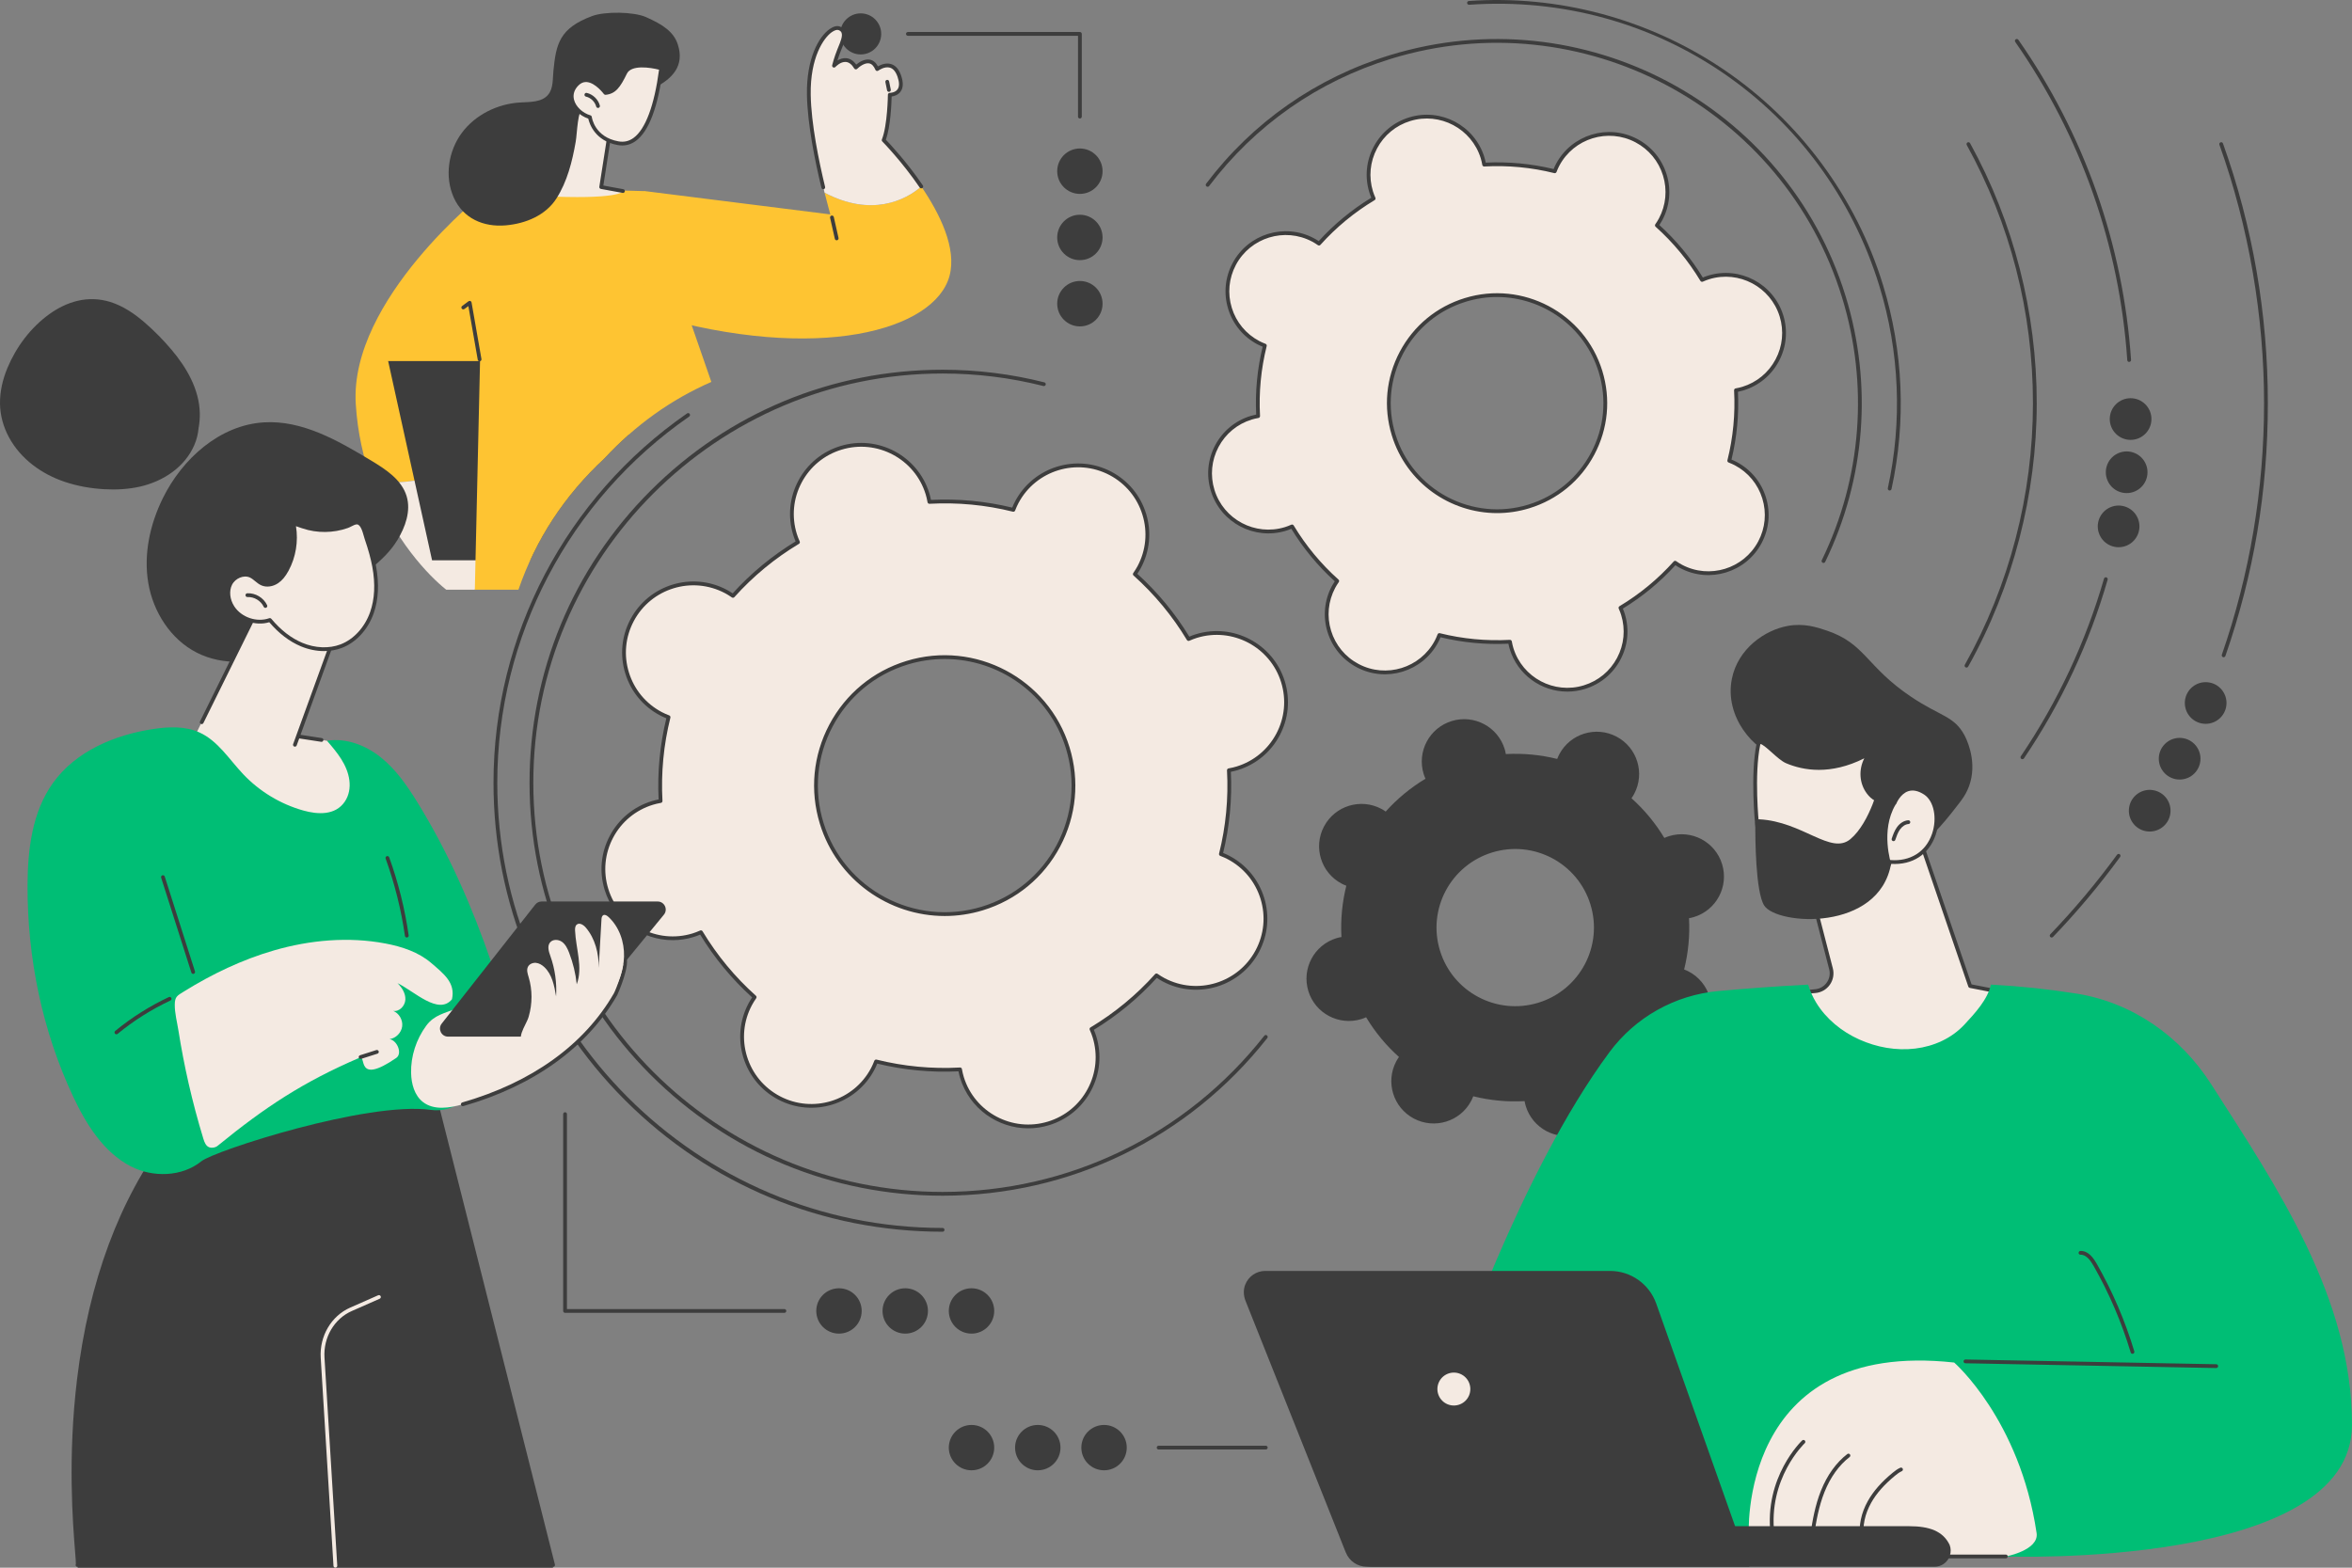 <?xml version="1.0" encoding="UTF-8"?> <svg xmlns="http://www.w3.org/2000/svg" id="Illustration" viewBox="0 0 2744.96 1830"><rect x="0" y="0" width="2744.96" height="1830" fill="#808080" stroke="none"/><defs><style> .cls-1 { fill: #f4eae2; } .cls-2 { fill: #fec432; } .cls-3 { fill: #3d3d3d; } .cls-4 { fill: #00be75; } </style></defs><g id="Dedicated_team" data-name="Dedicated team"><g><ellipse class="cls-3" cx="1004.5" cy="39.58" rx="23.93" ry="23.97"></ellipse><g><g><g><g><path class="cls-2" d="M433.65,560.96c-9.45-26.08-16.36-55.87-18.44-89.33-7.58-122.07,149.52-246.33,149.52-246.33l42.83-2.28-42.83,283.73,6.74,23.19c-25.79,14.13-83.73,40.87-137.83,31.02Z"></path><path class="cls-1" d="M520.14,687.85c.25.2.53.35.79.54h32.68c26.07-9.88,53.96-34.35,53.96-34.35l-36.09-124.1c-25.79,14.13-83.73,40.87-137.82,31.02,25.02,69.09,67.92,112.02,86.49,126.89Z"></path><path class="cls-3" d="M601.31,661.42c-.65,0-1.29-.28-1.73-.83-.76-.95-.61-2.34.35-3.1,2.3-1.83,4.32-3.51,6.18-5.12.92-.8,2.32-.7,3.11.23.8.92.7,2.31-.22,3.11-1.91,1.65-3.97,3.36-6.32,5.23-.41.32-.89.48-1.37.48Z"></path></g><path class="cls-3" d="M705.41,535.1c9.1-9.8,18.56-18.98,28.33-27.61l-18.96-86.01h-261.78l51.26,232.56h114.51c20.43-44.58,49.28-84.24,86.63-118.93Z"></path></g><path class="cls-2" d="M705.41,535.1c36.21-38.98,77.8-68.73,124.78-89.28-24.24-69.9-48.48-139.81-72.73-209.71-1.5-4.33-3.01-8.66-4.51-12.99-91.56-3.01-188.23,2.17-188.23,2.17l-10.55,463.09h50.88c20.24-58.81,53.67-109.92,100.36-153.28Z"></path><path class="cls-3" d="M559.73,421.73c-1.05,0-1.98-.75-2.17-1.83l-10.94-62.59-4.63,3.42c-.98.72-2.36.52-3.08-.46-.73-.98-.52-2.36.46-3.09l7.49-5.54c.61-.45,1.42-.56,2.13-.28.71.28,1.22.92,1.35,1.67l11.56,66.11c.21,1.2-.59,2.34-1.79,2.55-.13.02-.26.03-.38.03Z"></path><g><path class="cls-2" d="M752.96,223.12l216.14,27.17s-2.91-9.98-6.75-25.38c54.09,28.63,94.33,9.1,112.86-7.22,21.7,31.89,41.59,72.14,32.97,104.28-17,63.39-152.63,102.56-349.01,45.42l-28.01-129.9,21.8-14.38Z"></path><g><path class="cls-1" d="M962.35,224.91c-7.24-29.01-17.77-77.27-18.38-114.3-.93-56.68,25.77-81.31,35.47-77.56,9.7,3.75,4.01,15.13,0,25.06-4.01,9.92-6.09,18.57-6.09,18.57,0,0,14.55-16.18,25.49,2.11,0,0,16.91-17.24,24.87,1.89,0,0,18.19-13.87,25.85,8.18,7.66,22.05-11.12,21.75-11.12,21.75,0,0-.32,35.81-7.15,52.99,0,0,22.82,23.09,43.92,54.1-18.53,16.31-58.77,35.84-112.86,7.22Z"></path><path class="cls-3" d="M960.82,220.9c-1,0-1.9-.68-2.14-1.69-7.41-30.61-16.35-74.28-16.92-108.57-.7-42.5,13.88-67.93,26.57-76.79,4.44-3.1,8.67-4.12,11.9-2.87,2.88,1.11,4.87,2.91,5.91,5.34,2.37,5.53-.7,12.98-3.67,20.17l-.99,2.43c-1.76,4.37-3.16,8.5-4.15,11.73,2.8-1.69,6.44-3.13,10.4-2.74,4.39.42,8.26,2.94,11.54,7.5,3.16-2.62,9.59-7,15.97-5.76,3.88.75,7.03,3.37,9.39,7.8,3.18-1.83,9.25-4.51,15.31-2.68,5.24,1.58,9.18,6.07,11.7,13.35,2.8,8.06,2.6,14.38-.6,18.8-2.96,4.09-7.67,5.34-10.43,5.72-.17,7.69-1.17,34.94-6.76,50.42,4.63,4.82,24.68,26.2,43.18,53.38.68,1.01.42,2.38-.58,3.06-1.01.69-2.38.42-3.07-.58-20.75-30.49-43.43-53.56-43.66-53.79-.62-.62-.81-1.55-.48-2.37,6.6-16.59,6.99-51.84,7-52.19,0-.59.25-1.15.67-1.56.42-.41,1.06-.6,1.57-.63.02.04,6.08,0,9.01-4.08,2.29-3.18,2.28-8.14-.01-14.74-2.04-5.86-4.99-9.42-8.79-10.57-6.42-1.95-13.57,3.38-13.64,3.43-.54.41-1.25.55-1.91.37-.66-.18-1.2-.65-1.46-1.28-1.84-4.42-4.28-6.95-7.27-7.53-5.36-1.02-11.91,4.22-13.99,6.34-.48.49-1.15.72-1.84.65-.68-.08-1.28-.47-1.63-1.06-2.81-4.7-6.05-7.25-9.64-7.6-6.44-.63-12.26,5.77-12.32,5.83-.68.75-1.77.94-2.67.48-.89-.47-1.35-1.49-1.12-2.47.09-.36,2.17-8.92,6.19-18.88l1.01-2.46c2.5-6.06,5.33-12.92,3.69-16.75-.57-1.32-1.69-2.29-3.45-2.96-1.77-.68-4.67.2-7.79,2.37-9.5,6.63-25.4,29.5-24.69,73.1.56,33.88,9.44,77.22,16.79,107.61.29,1.18-.44,2.38-1.62,2.66-.17.04-.35.06-.52.06Z"></path><path class="cls-3" d="M1037.44,107.24c-1.03,0-1.95-.72-2.16-1.77l-1.95-9.61c-.24-1.19.53-2.36,1.73-2.6,1.2-.24,2.36.53,2.6,1.72l1.95,9.61c.24,1.19-.53,2.36-1.72,2.6-.15.03-.3.04-.44.04Z"></path></g><path class="cls-3" d="M976.46,280.49c-1.01,0-1.92-.7-2.15-1.72l-5.51-24.48c-.27-1.19.48-2.37,1.67-2.64,1.18-.26,2.37.48,2.64,1.67l5.51,24.48c.27,1.19-.48,2.37-1.67,2.64-.16.04-.33.05-.49.05Z"></path></g></g><g><path class="cls-1" d="M711.89,153.48l-10.25,64.87,25.4,5.07s-4.2,10.07-96.76,5.38c-67.5-3.42,36.91-111.64,36.91-111.64,0,0,21.48,14.6,44.7,36.32Z"></path><path class="cls-3" d="M727.04,225.22c-.13,0-.26-.01-.4-.04l-25.4-4.66c-1.18-.22-1.96-1.33-1.78-2.51l9.02-57.74c-22.75-21.79-28.75-48.16-29-49.28-.26-1.19.49-2.37,1.68-2.63,1.18-.26,2.36.49,2.63,1.68.06.27,6.15,26.85,28.56,47.82.53.5.78,1.23.67,1.95l-8.87,56.77,23.29,4.27c1.2.22,1.99,1.37,1.77,2.57-.19,1.06-1.12,1.81-2.17,1.81Z"></path><g><path class="cls-3" d="M791.11,52.05c-4.84-15.02-17.49-23.35-37.15-32.08-14.41-6.4-47.99-6.75-62.77-1.28-38.3,14.18-42.2,32.56-45.31,64.09-.94,9.56.01,20.22-6.06,27.65-7.42,9.08-21.07,8.52-32.77,9.2-26.43,1.54-52.45,14.31-68.19,35.64-15.74,21.33-20.12,51.12-9.3,75.32,10.83,24.2,34.49,34.81,60.86,32.45,23.25-2.08,46.4-11.68,58.98-31.37,12.58-19.69,18.39-42.92,22.45-65.94,1.97-11.17,1.7-35.74,9.78-43.7,5.06-4.98,14.15,4.83,20.76,2.26,31.86-12.34,104.6-22.92,88.71-72.25Z"></path><g><g><path class="cls-1" d="M771.61,79.75s-34.49-10.17-41.96,5.27c-7.47,15.44-12.45,22.36-23.06,23.46,0,0-18.24-24.93-32.97-10.39-14.73,14.54-1.77,33.82,14.85,38.67,0,0,3.13,25.09,32.97,30.43,29.85,5.33,43.98-39.38,50.17-87.43Z"></path><path class="cls-3" d="M726.19,169.82c-1.68,0-3.39-.16-5.14-.47-26.88-4.8-33.25-25.26-34.5-30.89-10.26-3.45-18.57-11.75-20.91-21-1.9-7.54.38-14.97,6.43-20.95,3.85-3.8,8.28-5.53,13.13-5.14,10.42.84,19.62,11.33,22.36,14.75,8.75-1.39,13.21-7.84,20.1-22.07,8.2-16.93,43.09-6.86,44.57-6.42,1.04.31,1.7,1.32,1.56,2.4-5.77,44.82-16.43,73.23-31.68,84.42-4.87,3.57-10.21,5.37-15.92,5.37ZM683.87,95.74c-3.18,0-6.04,1.29-8.7,3.92-4.96,4.9-6.77,10.68-5.25,16.73,2.03,8.05,9.91,15.55,19.17,18.25.84.25,1.46.97,1.57,1.85.12.95,3.36,23.56,31.17,28.53,6.53,1.16,12.31-.18,17.67-4.12,13.83-10.15,24.08-37.63,29.67-79.53-10.21-2.66-32.41-5.98-37.54,4.62-7.8,16.11-13.23,23.5-24.82,24.69-.76.08-1.54-.26-2.01-.89-.1-.13-9.79-13.19-19.97-14-.33-.03-.65-.04-.97-.04Z"></path></g><path class="cls-3" d="M697.94,126.01c-.98,0-1.87-.65-2.13-1.64-1.49-5.63-6.3-10.3-11.98-11.61-1.19-.27-1.93-1.46-1.65-2.65.28-1.19,1.45-1.93,2.65-1.65,7.22,1.67,13.35,7.61,15.25,14.78.31,1.18-.39,2.38-1.57,2.7-.19.05-.38.07-.57.07Z"></path></g></g></g></g><g><path class="cls-3" d="M1260.31,138.33c-1.22,0-2.21-.99-2.21-2.21V41.78h-198.52c-1.22,0-2.21-.99-2.21-2.21s.99-2.21,2.21-2.21h200.72c1.22,0,2.21.99,2.21,2.21v96.55c0,1.22-.99,2.21-2.21,2.21Z"></path><g><ellipse class="cls-3" cx="1260.31" cy="199.83" rx="26.47" ry="26.5"></ellipse><ellipse class="cls-3" cx="1260.31" cy="277.17" rx="26.47" ry="26.5"></ellipse><ellipse class="cls-3" cx="1260.31" cy="354.51" rx="26.47" ry="26.5"></ellipse></g></g></g><g><path class="cls-3" d="M1948.02,976c-1.95.6-3.81,1.34-5.62,2.14-10.53-17.51-23.51-33.07-38.34-46.34,1.14-1.63,2.21-3.31,3.16-5.11,12.8-24.11,3.61-54-20.53-66.78-24.13-12.77-54.07-3.59-66.86,20.52-.95,1.8-1.75,3.63-2.46,5.48-19.33-4.81-39.5-6.8-59.93-5.68-.35-1.95-.78-3.9-1.38-5.85-8.02-26.08-35.68-40.72-61.79-32.71-26.11,8.01-40.78,35.65-32.77,61.73.6,1.94,1.34,3.8,2.14,5.61-17.53,10.53-33.12,23.48-46.41,38.31-1.63-1.13-3.32-2.21-5.12-3.16-24.13-12.77-54.07-3.59-66.86,20.52-12.8,24.11-3.61,54,20.53,66.78,1.8.95,3.63,1.74,5.49,2.45-4.82,19.31-6.82,39.46-5.7,59.86-1.95.35-3.91.78-5.85,1.38-26.11,8.01-40.78,35.65-32.77,61.73,8.02,26.08,35.68,40.72,61.79,32.71,1.95-.6,3.81-1.34,5.62-2.14,10.53,17.51,23.5,33.07,38.34,46.34-1.14,1.63-2.21,3.31-3.16,5.11-12.8,24.11-3.61,54,20.53,66.78,24.13,12.77,54.07,3.59,66.86-20.52.95-1.8,1.75-3.63,2.46-5.48,19.33,4.81,39.5,6.8,59.93,5.68.35,1.95.78,3.9,1.38,5.85,8.02,26.08,35.68,40.72,61.79,32.71,26.11-8.01,40.78-35.65,32.77-61.73-.6-1.94-1.34-3.8-2.14-5.61,17.53-10.53,33.12-23.48,46.41-38.31,1.63,1.13,3.32,2.21,5.12,3.16,24.13,12.77,54.07,3.59,66.86-20.52,12.8-24.11,3.61-54-20.53-66.78-1.8-.95-3.63-1.74-5.49-2.45,4.83-19.31,6.82-39.46,5.7-59.86,1.95-.35,3.91-.78,5.85-1.38,26.11-8.01,40.78-35.65,32.77-61.73-8.02-26.08-35.68-40.72-61.79-32.71ZM1795.34,1170.48c-48.49,14.88-99.87-12.32-114.76-60.75-14.89-48.43,12.36-99.75,60.85-114.63,48.49-14.88,99.87,12.32,114.76,60.75,14.89,48.43-12.36,99.75-60.85,114.63Z"></path><g><g><path class="cls-1" d="M1396.29,742.44c-3.18.98-6.22,2.18-9.19,3.5-17.22-28.63-38.44-54.07-62.7-75.78,1.86-2.66,3.62-5.42,5.17-8.35,20.92-39.42,5.9-88.3-33.56-109.19-39.46-20.89-88.41-5.87-109.33,33.55-1.56,2.94-2.86,5.94-4.02,8.96-31.61-7.87-64.6-11.12-97.99-9.29-.57-3.19-1.28-6.38-2.26-9.56-13.11-42.64-58.34-66.59-101.04-53.49-42.7,13.1-66.68,58.29-53.58,100.93.98,3.18,2.18,6.22,3.5,9.18-28.67,17.21-54.15,38.4-75.88,62.64-2.66-1.85-5.42-3.61-8.36-5.16-39.46-20.89-88.41-5.87-109.33,33.55-20.92,39.42-5.9,88.3,33.56,109.19,2.94,1.56,5.94,2.85,8.98,4.01-7.89,31.57-11.15,64.52-9.32,97.88-3.19.57-6.39,1.28-9.57,2.25-42.7,13.1-66.68,58.29-53.58,100.93,13.11,42.64,58.34,66.59,101.04,53.49,3.18-.98,6.22-2.18,9.19-3.5,17.23,28.63,38.43,54.07,62.7,75.78-1.86,2.66-3.62,5.42-5.17,8.35-20.92,39.42-5.9,88.3,33.56,109.19,39.46,20.89,88.41,5.87,109.33-33.55,1.56-2.94,2.86-5.94,4.02-8.96,31.61,7.87,64.59,11.12,97.99,9.29.57,3.19,1.28,6.38,2.26,9.56,13.11,42.64,58.34,66.59,101.04,53.49,42.7-13.1,66.68-58.29,53.58-100.93-.98-3.18-2.18-6.22-3.5-9.18,28.67-17.21,54.15-38.4,75.88-62.64,2.66,1.85,5.42,3.61,8.36,5.16,39.46,20.89,88.41,5.87,109.33-33.55,20.92-39.42,5.9-88.3-33.56-109.19-2.94-1.56-5.94-2.85-8.98-4.01,7.89-31.57,11.15-64.52,9.32-97.88,3.19-.57,6.39-1.28,9.57-2.25,42.7-13.1,66.68-58.29,53.58-100.93-13.11-42.64-58.34-66.59-101.04-53.49ZM1146.63,1060.44c-79.29,24.33-163.3-20.14-187.64-99.33-24.34-79.19,20.21-163.11,99.5-187.44,79.29-24.33,163.3,20.14,187.64,99.33,24.34,79.19-20.21,163.11-99.5,187.44Z"></path><path class="cls-3" d="M1200.04,1317.09c-35.53,0-68.49-22.97-79.45-58.62-.74-2.41-1.39-5.01-1.96-7.91-31.94,1.57-63.82-1.45-94.84-8.99-1.1,2.72-2.23,5.15-3.41,7.4-21.46,40.43-71.84,55.89-112.31,34.46-19.61-10.38-34-27.77-40.51-48.97-6.51-21.18-4.36-43.63,6.03-63.2,1.19-2.24,2.57-4.53,4.21-6.97-23.65-21.4-44.05-46.06-60.67-73.33-2.72,1.15-5.24,2.08-7.65,2.82-8.1,2.48-16.29,3.67-24.35,3.67-35.53,0-68.49-22.97-79.45-58.62-6.51-21.19-4.37-43.64,6.02-63.23,10.4-19.58,27.8-33.95,49.02-40.46,2.41-.74,5.02-1.39,7.92-1.96-1.56-31.89,1.47-63.73,9.02-94.72-2.73-1.1-5.17-2.22-7.4-3.41-19.61-10.38-34-27.77-40.51-48.97-6.51-21.18-4.36-43.63,6.03-63.2,21.46-40.43,71.84-55.88,112.31-34.46,2.24,1.18,4.53,2.57,6.98,4.2,21.44-23.62,46.13-44,73.44-60.62-1.15-2.72-2.08-5.23-2.82-7.64-6.51-21.19-4.37-43.64,6.02-63.22,10.4-19.58,27.8-33.95,49.02-40.46,43.79-13.43,90.35,11.21,103.8,54.95.74,2.41,1.39,5.01,1.96,7.91,31.95-1.57,63.82,1.45,94.84,8.99,1.1-2.72,2.23-5.16,3.42-7.4,21.46-40.43,71.84-55.88,112.31-34.46,19.61,10.38,34,27.77,40.51,48.97,6.51,21.18,4.37,43.63-6.03,63.21-1.18,2.23-2.57,4.52-4.21,6.97,23.65,21.41,44.06,46.07,60.67,73.33,2.74-1.16,5.21-2.07,7.66-2.82,43.79-13.43,90.35,11.21,103.8,54.95,6.51,21.19,4.37,43.64-6.02,63.23-10.39,19.58-27.8,33.95-49.02,40.46-2.41.74-5.02,1.39-7.92,1.96,1.56,31.9-1.47,63.74-9.02,94.72,2.73,1.1,5.17,2.23,7.4,3.41,19.61,10.38,34,27.77,40.51,48.97,6.51,21.18,4.36,43.63-6.03,63.2-21.46,40.43-71.84,55.89-112.31,34.46-2.24-1.18-4.53-2.57-6.99-4.21-21.43,23.62-46.13,44-73.44,60.62,1.15,2.71,2.08,5.22,2.82,7.64,6.51,21.19,4.37,43.64-6.02,63.23-10.4,19.58-27.8,33.95-49.02,40.46-8.1,2.48-16.29,3.67-24.35,3.67ZM1120.45,1246.06c1.06,0,1.98.76,2.17,1.82.63,3.5,1.35,6.55,2.19,9.3,12.73,41.41,56.83,64.75,98.29,52.03,20.09-6.16,36.57-19.77,46.41-38.31,9.84-18.54,11.87-39.8,5.7-59.86-.85-2.77-1.97-5.69-3.41-8.93-.45-1.02-.08-2.22.88-2.79,28.15-16.9,53.51-37.83,75.38-62.22.74-.83,1.99-.97,2.9-.34,2.91,2.03,5.58,3.67,8.14,5.03,38.33,20.28,86.03,5.65,106.35-32.63,9.84-18.54,11.87-39.79,5.71-59.84-6.16-20.07-19.78-36.53-38.35-46.36-2.56-1.35-5.42-2.63-8.73-3.9-1.04-.4-1.62-1.51-1.35-2.59,7.94-31.76,11.05-64.47,9.26-97.22-.06-1.11.72-2.1,1.81-2.29,3.5-.63,6.55-1.34,9.31-2.19,20.09-6.16,36.57-19.77,46.41-38.31,9.84-18.54,11.87-39.8,5.7-59.86-12.73-41.41-56.81-64.76-98.28-52.03-2.8.86-5.64,1.94-8.94,3.41-1.01.45-2.21.08-2.79-.88-16.91-28.1-37.86-53.42-62.28-75.27-.83-.74-.98-1.99-.34-2.91,2.04-2.92,3.68-5.57,5.04-8.12,9.84-18.54,11.87-39.79,5.7-59.84-6.16-20.07-19.78-36.53-38.35-46.36-38.32-20.28-86.03-5.65-106.35,32.63-1.36,2.57-2.64,5.42-3.91,8.72-.4,1.04-1.51,1.62-2.59,1.35-31.8-7.92-64.55-11.02-97.34-9.22-1.11.06-2.1-.72-2.29-1.81-.64-3.55-1.34-6.51-2.2-9.3-12.72-41.41-56.81-64.75-98.29-52.03-20.09,6.16-36.57,19.77-46.41,38.31-9.84,18.54-11.87,39.8-5.7,59.86.85,2.76,1.96,5.68,3.41,8.93.45,1.02.08,2.22-.88,2.79-28.15,16.9-53.51,37.83-75.38,62.22-.74.83-1.99.97-2.9.34-2.91-2.02-5.57-3.67-8.13-5.02-38.33-20.28-86.03-5.65-106.35,32.63-9.84,18.54-11.87,39.79-5.71,59.84,6.16,20.07,19.79,36.53,38.36,46.37,2.56,1.35,5.42,2.63,8.73,3.9,1.04.4,1.62,1.51,1.35,2.59-7.94,31.77-11.05,64.48-9.26,97.22.06,1.11-.72,2.1-1.81,2.29-3.5.63-6.55,1.34-9.31,2.19-20.09,6.16-36.57,19.77-46.41,38.31-9.84,18.54-11.87,39.8-5.7,59.86,12.73,41.41,56.82,64.75,98.29,52.03,2.77-.85,5.69-1.96,8.94-3.41,1.02-.45,2.21-.08,2.79.88,16.91,28.11,37.87,53.43,62.28,75.27.83.74.98,1.99.34,2.91-2.03,2.91-3.67,5.56-5.04,8.13-9.84,18.53-11.87,39.79-5.71,59.84,6.16,20.07,19.78,36.53,38.35,46.37,38.32,20.29,86.03,5.65,106.35-32.63,1.36-2.57,2.64-5.42,3.91-8.72.4-1.04,1.53-1.62,2.59-1.35,31.8,7.92,64.55,11.02,97.34,9.22.04,0,.08,0,.12,0ZM1396.29,742.44h.02-.02ZM1102.61,1069.27c-65.18,0-125.63-42.13-145.73-107.52-11.95-38.86-8.02-80.05,11.05-115.97,19.07-35.92,51-62.28,89.91-74.22,80.31-24.65,165.74,20.57,190.4,100.79,11.94,38.86,8.02,80.05-11.05,115.97-19.07,35.92-51,62.28-89.91,74.22-14.85,4.56-29.89,6.73-44.67,6.73ZM1102.51,769.25c-14.36,0-28.95,2.11-43.38,6.53-37.78,11.59-68.79,37.19-87.31,72.07-18.52,34.88-22.33,74.87-10.73,112.61,23.94,77.9,106.87,121.81,184.89,97.87l.65,2.11-.65-2.11c37.78-11.59,68.79-37.19,87.31-72.07,18.52-34.88,22.33-74.87,10.73-112.61-19.52-63.49-78.23-104.4-141.51-104.4Z"></path></g><path class="cls-3" d="M1100.1,1395.75c-128.77,0-249.83-50.15-340.88-141.2s-141.2-212.11-141.2-340.88,50.15-249.83,141.2-340.88,212.11-141.2,340.88-141.2c40.19,0,80.14,4.96,118.73,14.73,1.18.3,1.9,1.5,1.6,2.68-.3,1.18-1.51,1.89-2.68,1.6-38.24-9.69-77.82-14.6-117.65-14.6-263.39,0-477.67,214.28-477.67,477.67s214.28,477.67,477.67,477.67c147.32,0,284.17-66.45,375.44-182.32.76-.96,2.14-1.12,3.1-.37.96.75,1.12,2.14.37,3.1-92.12,116.94-230.22,184-378.91,184Z"></path><path class="cls-3" d="M1100.1,1437.8c-140,0-271.62-54.52-370.62-153.52-99-99-153.52-230.62-153.52-370.62,0-171.88,84.45-333.02,225.9-431.07,1-.7,2.37-.45,3.07.56.69,1,.44,2.38-.56,3.07-140.26,97.22-224,257.02-224,427.44,0,286.58,233.15,519.73,519.72,519.73,1.22,0,2.21.99,2.21,2.21s-.99,2.21-2.21,2.21Z"></path></g><g><g><path class="cls-1" d="M1994.15,323.81c-2.68.82-5.23,1.84-7.73,2.94-14.48-24.07-32.32-45.46-52.72-63.71,1.56-2.24,3.04-4.55,4.35-7.02,17.59-33.14,4.96-74.24-28.22-91.8s-74.33-4.93-91.92,28.21c-1.31,2.47-2.4,4.99-3.38,7.54-26.57-6.62-54.31-9.35-82.39-7.81-.48-2.68-1.08-5.37-1.9-8.04-11.02-35.85-49.06-55.99-84.95-44.97-35.9,11.01-56.07,49.01-45.05,84.86.82,2.67,1.84,5.23,2.95,7.72-24.1,14.47-45.53,32.28-63.8,52.66-2.24-1.56-4.56-3.03-7.03-4.34-33.18-17.56-74.33-4.93-91.92,28.21-17.59,33.14-4.96,74.24,28.22,91.8,2.47,1.31,5,2.4,7.55,3.37-6.63,26.54-9.37,54.25-7.84,82.29-2.69.48-5.37,1.07-8.05,1.9-35.9,11.01-56.07,49.01-45.05,84.86,11.02,35.85,49.06,55.99,84.95,44.97,2.68-.82,5.23-1.84,7.73-2.94,14.48,24.07,32.31,45.46,52.72,63.71-1.56,2.24-3.04,4.55-4.35,7.02-17.59,33.14-4.96,74.24,28.22,91.8,33.18,17.56,74.33,4.93,91.92-28.21,1.31-2.47,2.4-4.99,3.38-7.54,26.57,6.62,54.31,9.35,82.39,7.81.48,2.68,1.08,5.37,1.9,8.04,11.02,35.85,49.06,55.99,84.95,44.97,35.9-11.01,56.07-49.01,45.05-84.86-.82-2.67-1.84-5.23-2.95-7.72,24.1-14.47,45.53-32.28,63.8-52.66,2.24,1.56,4.56,3.03,7.03,4.34,33.18,17.56,74.33,4.93,91.92-28.21,17.59-33.14,4.96-74.24-28.22-91.8-2.47-1.31-5-2.4-7.55-3.37,6.63-26.54,9.37-54.25,7.84-82.29,2.69-.48,5.37-1.07,8.05-1.9,35.9-11.01,56.07-49.01,45.05-84.86-11.02-35.85-49.06-55.99-84.95-44.97ZM1784.24,591.17c-66.67,20.46-137.3-16.94-157.77-83.52-20.46-66.58,16.99-137.14,83.66-157.59,66.67-20.46,137.3,16.94,157.77,83.52,20.46,66.58-16.99,137.14-83.66,157.59Z"></path><path class="cls-3" d="M1829.15,807.31c-30.02,0-57.87-19.41-67.13-49.53-.6-1.96-1.13-4.06-1.59-6.39-26.69,1.28-53.32-1.25-79.24-7.51-.9,2.19-1.81,4.16-2.78,5.97-18.13,34.16-60.71,47.22-94.9,29.12-16.57-8.77-28.73-23.47-34.23-41.38-5.5-17.9-3.69-36.87,5.09-53.41.96-1.81,2.08-3.67,3.39-5.64-19.74-17.9-36.78-38.5-50.7-61.27-2.19.92-4.23,1.66-6.19,2.27-37,11.35-76.35-9.48-87.71-46.43-5.5-17.9-3.7-36.88,5.09-53.43,8.78-16.55,23.49-28.69,41.42-34.19,1.96-.6,4.07-1.13,6.39-1.6-1.28-26.64,1.26-53.24,7.54-79.14-2.2-.9-4.16-1.81-5.98-2.76-16.57-8.77-28.73-23.47-34.23-41.38-5.5-17.9-3.69-36.87,5.1-53.41,18.13-34.16,60.7-47.23,94.9-29.12,1.81.96,3.67,2.07,5.65,3.39,17.93-19.72,38.56-36.74,61.36-50.65-.92-2.18-1.66-4.22-2.26-6.18-5.5-17.9-3.7-36.88,5.09-53.43,8.78-16.55,23.49-28.69,41.42-34.19,37-11.36,76.35,9.48,87.71,46.43.6,1.96,1.13,4.06,1.59,6.39,26.68-1.28,53.32,1.24,79.24,7.51.9-2.19,1.81-4.16,2.78-5.97,18.13-34.16,60.71-47.22,94.9-29.12,16.57,8.77,28.73,23.47,34.23,41.38,5.5,17.9,3.69,36.87-5.09,53.41-.96,1.81-2.08,3.67-3.39,5.64,19.74,17.91,36.78,38.51,50.7,61.27,2.19-.92,4.23-1.66,6.19-2.27,37-11.35,76.35,9.48,87.71,46.43,5.5,17.9,3.7,36.88-5.09,53.43-8.78,16.55-23.49,28.69-41.42,34.19-1.96.6-4.06,1.13-6.39,1.6,1.28,26.65-1.26,53.25-7.54,79.14,2.2.9,4.17,1.81,5.98,2.77,16.57,8.77,28.73,23.47,34.23,41.38,5.5,17.9,3.69,36.87-5.1,53.41-18.13,34.16-60.7,47.23-94.9,29.12-1.81-.96-3.67-2.07-5.65-3.39-17.93,19.72-38.56,36.74-61.36,50.65.92,2.18,1.66,4.22,2.26,6.18,5.5,17.9,3.7,36.88-5.09,53.43-8.78,16.55-23.49,28.69-41.42,34.19-6.84,2.1-13.77,3.1-20.58,3.1ZM1762.23,746.89c1.06,0,1.98.76,2.17,1.82.52,2.92,1.12,5.47,1.83,7.78,10.65,34.63,47.51,54.15,82.2,43.51,16.8-5.15,30.58-16.53,38.82-32.04,8.23-15.51,9.92-33.29,4.77-50.06-.71-2.31-1.64-4.75-2.85-7.47-.45-1.02-.08-2.21.88-2.79,23.64-14.19,44.93-31.77,63.29-52.24.74-.83,1.99-.97,2.9-.34,2.45,1.7,4.67,3.07,6.81,4.2,32.05,16.97,71.95,4.72,88.94-27.29,8.23-15.5,9.92-33.27,4.77-50.05-5.15-16.78-16.55-30.55-32.08-38.78-2.16-1.14-4.49-2.18-7.3-3.26-1.04-.4-1.62-1.51-1.35-2.59,6.66-26.67,9.28-54.14,7.78-81.63-.06-1.11.72-2.1,1.81-2.29,2.97-.53,5.45-1.12,7.79-1.83,16.8-5.15,30.59-16.53,38.82-32.04,8.23-15.51,9.92-33.29,4.77-50.06-10.65-34.63-47.51-54.16-82.2-43.51-2.31.71-4.76,1.64-7.48,2.85-1.02.45-2.21.08-2.79-.88-14.2-23.6-31.79-44.86-52.3-63.21-.83-.74-.98-1.99-.34-2.91,1.7-2.43,3.07-4.65,4.21-6.8,8.23-15.5,9.92-33.27,4.77-50.04-5.16-16.78-16.55-30.55-32.08-38.78-32.05-16.97-71.95-4.72-88.94,27.29-1.14,2.14-2.21,4.53-3.27,7.29-.4,1.04-1.52,1.62-2.59,1.35-26.7-6.65-54.18-9.25-81.74-7.74-1.09.05-2.1-.72-2.29-1.81-.52-2.92-1.12-5.47-1.83-7.78-10.65-34.63-47.52-54.15-82.2-43.51-16.8,5.15-30.58,16.53-38.82,32.04-8.23,15.51-9.92,33.29-4.77,50.06.71,2.31,1.64,4.75,2.85,7.47.45,1.02.08,2.21-.88,2.79-23.64,14.19-44.93,31.77-63.29,52.24-.74.83-1.99.97-2.9.34-2.45-1.7-4.67-3.07-6.81-4.2-32.05-16.97-71.95-4.72-88.94,27.29-8.23,15.5-9.92,33.27-4.77,50.04,5.15,16.78,16.55,30.55,32.08,38.78,2.14,1.13,4.53,2.2,7.3,3.26,1.04.4,1.62,1.51,1.35,2.59-6.67,26.68-9.28,54.15-7.78,81.64.06,1.11-.72,2.09-1.81,2.29-2.97.53-5.45,1.11-7.79,1.83-16.8,5.15-30.59,16.53-38.82,32.04-8.23,15.51-9.92,33.29-4.77,50.06,10.64,34.63,47.5,54.15,82.2,43.51,2.31-.71,4.76-1.64,7.48-2.85,1.02-.45,2.21-.07,2.79.88,14.2,23.61,31.8,44.87,52.3,63.2.83.74.98,1.99.34,2.91-1.7,2.43-3.08,4.66-4.21,6.8-8.23,15.5-9.92,33.27-4.77,50.05,5.16,16.78,16.55,30.55,32.08,38.77,32.05,16.97,71.95,4.72,88.94-27.29,1.14-2.14,2.21-4.53,3.27-7.3.4-1.04,1.52-1.62,2.59-1.35,26.71,6.65,54.2,9.26,81.74,7.75.04,0,.08,0,.12,0ZM1747.23,598.95c-54.95,0-105.92-35.52-122.86-90.65-10.07-32.77-6.76-67.49,9.31-97.78,16.08-30.29,43-52.51,75.81-62.57,67.73-20.78,139.74,17.34,160.52,84.98,10.07,32.77,6.76,67.49-9.31,97.78-16.08,30.29-43,52.51-75.81,62.57-12.52,3.84-25.2,5.67-37.66,5.67ZM1747.15,346.7c-12.04,0-24.27,1.77-36.37,5.48-31.68,9.72-57.68,31.18-73.2,60.42-15.52,29.24-18.72,62.77-8.99,94.41,20.07,65.31,89.61,102.12,155.01,82.06,31.68-9.72,57.68-31.18,73.2-60.42,15.52-29.24,18.72-62.77,8.99-94.41-16.36-53.23-65.59-87.53-118.64-87.53Z"></path></g><path class="cls-3" d="M2128.14,657.13c-.32,0-.65-.07-.96-.22-1.1-.53-1.55-1.85-1.02-2.95,46.57-95.93,54.96-204.91,23.61-306.86C2081.63,125.4,1845.61.45,1623.6,68.56c-85.38,26.2-158.85,77.58-212.46,148.58-.73.97-2.12,1.16-3.09.43-.97-.73-1.17-2.12-.43-3.09,54.17-71.75,128.4-123.67,214.68-150.14,224.31-68.83,462.82,57.43,531.68,281.45,31.67,103.03,23.19,213.15-23.86,310.09-.38.79-1.17,1.24-1.99,1.24Z"></path><path class="cls-3" d="M2205.38,572.56c-.16,0-.32-.02-.47-.05-1.19-.26-1.94-1.44-1.68-2.63,17.08-77.85,13.66-159.51-9.9-236.15C2129.17,125.04,1932.3-9.91,1714.59,5.56c-1.26.08-2.27-.83-2.36-2.04-.09-1.21.83-2.27,2.04-2.36,104.45-7.41,210,20.95,297.23,79.9,88.53,59.83,154.61,149.1,186.04,251.38,23.78,77.37,27.24,159.8,9.99,238.39-.23,1.03-1.14,1.73-2.15,1.73Z"></path></g></g><g><path class="cls-3" d="M463.62,630.68c9.44-15.43,16.16-34.19,10.93-51.51-5.81-19.27-24.4-31.32-41.64-41.71-38.5-23.19-80.14-47.21-125-44.43-51.42,3.19-95.17,42.36-117.9,88.59-15.04,30.59-22.66,65.57-16.9,99.17,5.76,33.6,26.01,65.41,56.35,80.95,31.33,16.05,70.23,13.22,101.77-2.42,30.96-15.35,48.43-39.75,69.54-65.59,19.14-23.41,46.3-36.02,62.85-63.06Z"></path><g><path class="cls-3" d="M90.47,1830c4.5.88-46.64-300.13,106.87-503.13l306.11-62.28,142.03,565.41H90.47Z"></path><path class="cls-3" d="M645.49,1829.06c-.99,0-1.88-.67-2.14-1.67l-141.52-560.22-303.23,61.69c-87,115.47-122.85,277.59-106.58,481.89,1.27,15.94,1.27,16.6,0,17.72-.51.46-1.31.67-1.98.55-1.2-.23-1.98-1.39-1.74-2.59.05-.24.13-.47.25-.67.1-1.74-.38-7.76-.93-14.66-2.61-32.82-8.73-109.67,2.3-201.03,13.8-114.33,49.35-210.06,105.67-284.53.33-.43.79-.72,1.32-.83l306.11-62.28c1.15-.24,2.29.48,2.58,1.62l142.03,562.26c.3,1.18-.42,2.38-1.6,2.68-.18.05-.36.07-.54.07Z"></path><path class="cls-1" d="M391.4,1829.94c-1.16,0-2.13-.9-2.2-2.07l-14.9-242.91c-1.55-25.28,12.29-48.83,34.43-58.59l32.64-14.39c1.12-.49,2.42.02,2.91,1.13.49,1.11-.01,2.42-1.13,2.91l-32.64,14.39c-20.46,9.02-33.25,30.83-31.81,54.28l14.9,242.91c.08,1.22-.85,2.26-2.07,2.34-.05,0-.09,0-.14,0Z"></path></g><g><g><path class="cls-1" d="M300.95,710.34l-75.5,152.88s86.52,106.64,151.72,102.43c65.2-4.2,53.05-78,4.47-100.92l-34.82-5.33,44.32-119.25-90.18-29.81Z"></path><path class="cls-3" d="M344.18,871.58c-.25,0-.5-.04-.75-.13-1.14-.42-1.74-1.68-1.32-2.83l46.17-127.09-86.2-28.5-64.69,131c-.54,1.09-1.86,1.54-2.95,1-1.09-.54-1.54-1.86-1-2.95l65.54-132.72c.48-.99,1.63-1.46,2.67-1.12l90.18,29.81c.57.19,1.03.59,1.29,1.13.26.54.29,1.16.09,1.72l-46.95,129.23c-.33.9-1.17,1.45-2.07,1.45Z"></path><path class="cls-3" d="M375.24,865.95c-.11,0-.22,0-.34-.03l-25.88-3.96c-1.2-.18-2.03-1.31-1.85-2.51.18-1.2,1.3-2.03,2.51-1.85l25.88,3.96c1.2.18,2.03,1.31,1.85,2.51-.17,1.09-1.11,1.87-2.18,1.87Z"></path></g><g><g><path class="cls-1" d="M436.7,661.34c3.28,17.91,3.37,36.76-2.68,53.93-6.05,17.17-18.79,32.47-35.79,38.97-14.74,5.64-31.62,4.28-46.18-1.8-14.56-6.08-26.96-16.6-37.08-28.71-15.55,5.53-34.5-.92-43.46-14.78-5.17-8-6.99-18.63-2.77-27.17,4.22-8.54,15.33-13.64,23.94-9.57,4.91,2.32,8.4,7.05,13.4,9.16,5.57,2.35,12.22.96,17.24-2.41,5.02-3.37,8.63-8.48,11.51-13.8,9.06-16.76,11.76-36.86,7.44-55.42.41,1.75,9.73,4.4,11.39,4.96,4.18,1.41,8.48,2.46,12.84,3.13,8.6,1.33,17.41,1.24,25.98-.24,4.35-.75,8.63-1.87,12.79-3.34,3.3-1.17,7.59-4.29,11.1-4.33,7.35-.08,9.54,13.33,11.32,18.51,3.69,10.77,6.96,21.71,9.02,32.92Z"></path><path class="cls-3" d="M378.19,760.01c-8.94,0-18.18-1.85-26.99-5.53-13.29-5.55-25.72-15.03-36.95-28.18-16.11,4.93-35.43-1.97-44.59-16.15-6.08-9.41-7.19-20.66-2.89-29.35,4.97-10.06,17.52-15,26.85-10.59,2.61,1.23,4.78,3.02,6.88,4.75,2.13,1.75,4.13,3.4,6.43,4.37,4.49,1.9,10.3,1.05,15.16-2.21,4.03-2.71,7.46-6.84,10.79-13.02,8.78-16.25,11.42-35.88,7.24-53.87-.28-1.19.46-2.37,1.65-2.65,1.02-.23,2.04.27,2.48,1.18.63.52,2.74,1.53,8.96,3.47.51.16.91.29,1.15.37,4.01,1.36,8.21,2.38,12.47,3.04,8.37,1.3,16.87,1.22,25.26-.24,4.25-.74,8.43-1.83,12.43-3.25,1.02-.36,2.22-.97,3.5-1.62,2.59-1.32,5.52-2.81,8.32-2.84h.1c7.69,0,10.51,10.1,12.38,16.79.35,1.24.65,2.35.95,3.22,4.41,12.87,7.3,23.43,9.1,33.23,3.78,20.6,2.85,39.12-2.77,55.06-6.66,18.9-20.52,33.97-37.08,40.3-6.47,2.47-13.55,3.7-20.84,3.7ZM314.97,721.53c.64,0,1.26.28,1.69.79,11.03,13.2,23.22,22.65,36.24,28.09,14.93,6.24,31.17,6.89,44.54,1.78,15.37-5.88,28.27-19.95,34.5-37.65,5.36-15.2,6.23-32.97,2.59-52.8-1.76-9.59-4.6-19.94-8.93-32.6-.32-.94-.65-2.13-1.03-3.46-1.42-5.08-3.79-13.56-8.14-13.56h-.04c-1.77.02-4.21,1.26-6.37,2.36-1.4.71-2.73,1.39-4.02,1.85-4.23,1.5-8.65,2.66-13.15,3.44-8.86,1.54-17.84,1.62-26.69.25-4.51-.7-8.95-1.78-13.2-3.22-.22-.08-.59-.19-1.06-.34-2.71-.85-4.84-1.57-6.49-2.22,2.9,17.61-.16,36.28-8.64,51.97-3.69,6.83-7.57,11.46-12.22,14.58-6.08,4.08-13.48,5.08-19.33,2.61-2.89-1.22-5.24-3.16-7.52-5.03-1.98-1.63-3.85-3.17-5.96-4.17-7.12-3.36-17.14.71-21.01,8.55-3.56,7.2-2.52,17.01,2.64,25,8.37,12.96,26.32,19.06,40.86,13.9.24-.09.49-.13.74-.13Z"></path></g><g><path class="cls-1" d="M288.7,694.74c8.67-.43,17.37,4.79,21.06,12.65l-21.06-12.65Z"></path><path class="cls-3" d="M309.76,709.59c-.83,0-1.62-.47-2-1.27-3.33-7.09-11.08-11.76-18.95-11.38-1.24.08-2.25-.88-2.31-2.09-.06-1.22.88-2.25,2.09-2.31,9.59-.51,19.09,5.24,23.16,13.91.52,1.1.04,2.42-1.06,2.93-.3.14-.62.21-.93.21Z"></path></g></g></g><g><path class="cls-4" d="M152.51,1361.43c-31.89-16.63-52.06-49.23-67.32-81.79-35.89-76.54-53.31-161.36-53.04-245.9.13-41.92,5.34-86.03,29.85-120.04,26.52-36.81,71.86-55.93,116.72-62.69,18.07-2.72,37.26-3.58,53.92,3.93,21.65,9.76,34.84,31.48,51.15,48.74,18.97,20.08,43.44,34.9,70.03,42.4,16.97,4.79,37.47,5.98,48.56-10.3,4.96-7.28,6.5-16.31,5.34-25.05-2.44-18.34-14.43-32.48-26.07-46.02,22.34-3.61,45.32,5.31,62.96,19.49,17.64,14.18,30.69,33.18,42.58,52.43,36.34,58.85,64.26,122.61,86.61,188.06,7.91,23.15,15.22,47.35,12.7,71.68-2.85,27.53-7.96,53.81-28.28,72.6-6.58,6.08-12.83,11.52-18.29,16.1-10.37,8.71-23.95,12.35-37.37,10.5-73.83-10.16-252.41,47.73-267.52,59.98-22.75,18.45-57.1,19.11-82.52,5.85Z"></path><path class="cls-3" d="M225.45,1136.84c-.93,0-1.8-.6-2.1-1.54l-35.28-110.76c-.37-1.16.27-2.4,1.43-2.77,1.16-.37,2.4.27,2.77,1.43l35.28,110.76c.37,1.16-.27,2.4-1.43,2.77-.22.07-.45.11-.67.11Z"></path><path class="cls-3" d="M474.77,1094.35c-1.08,0-2.02-.79-2.18-1.89-4.41-30.7-11.99-61.06-22.52-90.21-.41-1.15.18-2.41,1.32-2.82,1.14-.41,2.41.18,2.82,1.32,10.64,29.44,18.29,60.09,22.74,91.09.17,1.21-.67,2.32-1.87,2.5-.11.02-.21.02-.32.02Z"></path><g><path class="cls-1" d="M237.37,1329.36c1.24,4.04,3.01,8.62,7.02,9.94,3.17,1.04,7.02.33,9.61-1.79,55.56-45.33,99.86-74.53,165.66-102.84,8.36-3.6-4.85,32.93,42.74.31,7.51-5.14,1.23-20.5-7.74-22,7.43-1.04,13.76-7.46,14.71-14.9.95-7.44-3.58-15.24-10.51-18.11,7.19,1.34,13.88-5.82,14.23-13.13.35-7.31-3.97-14.08-9.19-19.21,19.9,9.66,47.8,37.83,63.58,18.84,4.22-19.23-9.23-29.47-24.15-42.32-14.92-12.85-34.37-19.21-53.72-22.85-43.03-8.1-87.84-4.07-129.89,8.12-37.01,10.72-72.24,27.57-104.92,47.87-8.03,4.99-10.71,6.07-10.83,15.33-.13,9.94,2.78,20.86,4.33,30.67,3.23,20.4,7.13,40.7,11.71,60.85,4.99,21.94,10.78,43.7,17.35,65.22Z"></path><path class="cls-3" d="M420.86,1236.13c-.93,0-1.8-.6-2.1-1.54-.37-1.16.27-2.4,1.43-2.77l19.02-6.07c1.15-.37,2.4.27,2.77,1.43.37,1.16-.27,2.4-1.43,2.77l-19.02,6.07c-.22.07-.45.11-.67.11Z"></path><path class="cls-3" d="M135.88,1207.35c-.64,0-1.27-.27-1.71-.81-.77-.94-.64-2.33.3-3.11,19.12-15.7,40.18-28.99,62.57-39.52,1.09-.52,2.41-.04,2.93,1.06.52,1.1.04,2.42-1.06,2.93-22.07,10.37-42.81,23.47-61.65,38.93-.41.34-.91.5-1.4.5Z"></path></g><g><path class="cls-1" d="M479.79,1252.66c.3,12.55,3.89,26,13.79,33.72,12.74,9.92,31.01,7.11,46.53,2.65,73.67-21.19,140.11-62.04,178.31-128.5,1.58-2.74,15.59-36.34,9.86-43.93-5.4-7.14-18.81,6.42-27.57,8.25-37.94,7.96-75.37,18.31-112.02,30.95-18.84,6.5-37.46,13.6-55.84,21.29-14.05,5.88-26.01,7.47-35.4,20.21-11.68,15.85-18.14,35.64-17.67,55.36Z"></path><path class="cls-3" d="M540.11,1291.23c-.96,0-1.84-.63-2.12-1.6-.34-1.17.34-2.39,1.51-2.73,81.31-23.38,142.51-67.47,177.01-127.48,2.15-3.74,14.59-35.45,10.01-41.5-.74-.97-.55-2.35.43-3.09.97-.74,2.35-.54,3.09.43,7.09,9.37-9.51,46.02-9.7,46.36-35.08,61.03-97.19,105.82-179.61,129.52-.2.06-.41.09-.61.09Z"></path><path class="cls-3" d="M767.54,1052.32h-135.44c-2.89,0-5.62,1.33-7.4,3.6l-109.18,138.92c-4.85,6.17-.45,15.23,7.4,15.23h130.75c2.82,0,5.49-1.26,7.28-3.44l113.87-138.92c5.04-6.14.67-15.38-7.28-15.38Z"></path><path class="cls-1" d="M709.96,1070.2c-1.63-1.49-3.95-2.96-5.89-1.91-1.69.91-2,3.17-2.11,5.09-1.08,18.81-2.16,37.62-3.24,56.42.23-16.82-4.14-34.22-15.04-47.04-2.68-3.16-7.42-6.13-10.59-3.46-1.91,1.6-2.06,4.45-1.95,6.94.93,21.11,9.38,42.94,1.96,62.73-1.32-12.58-4.32-24.98-8.87-36.78-1.87-4.83-4.18-9.8-8.4-12.81-4.22-3.01-10.87-3.19-14.03.92-3.35,4.36-1.28,10.58.56,15.77,5.34,15.03,7.61,31.14,6.62,47.06-2.05-12.44-4.61-25.85-13.88-34.38-2.72-2.5-6.07-4.51-9.75-4.82-3.68-.3-7.67,1.43-9.27,4.76-1.75,3.67-.3,7.97.87,11.86,4.52,15,4.42,31.3.03,46.31-3.29,11.26-17.4,26.42-2.48,35.21,5.12,3.02,11.44,3.25,17.33,2.41,16.62-2.38,31.08-12.42,44.07-23.06,13.27-10.86,25.87-22.79,35.55-36.95,9.68-14.16,16.34-30.73,16.83-47.87.49-17.14-5.67-34.81-18.31-46.4Z"></path></g></g><path class="cls-3" d="M231.75,499.77c1.09-5.84,1.56-11.77,1.43-17.54-.64-27.99-15.49-53.29-33.11-74.13-9.51-11.25-19.97-21.88-31.11-31.52-11.86-10.26-25.24-19.45-40.35-24.13-12.49-3.86-25.61-4.31-38.31-1.25-11.85,2.85-22.93,8.43-32.79,15.53-21.6,15.55-38.54,38.16-48.77,62.63C3.22,442.57-.17,456.79,0,471.16c.17,13.75,3.93,27.2,10.45,39.28,13.7,25.37,38.09,42.91,65.06,52,14.97,5.05,30.66,7.76,46.42,8.63,13.96.76,28.11.02,41.76-3.11,26.8-6.13,52.08-22.68,63.17-48.63,2.69-6.29,4.33-12.88,4.89-19.56Z"></path></g><g><g><g><path class="cls-1" d="M2241.59,982.34l57.7,168.68,39.67,7.71s-60.53,131.41-162.55,109.39c-102.02-22.01-79.58-109.39-79.58-109.39l21.58-1.74c12.92-1.04,21.78-13.49,18.54-26.04l-24.26-93.95s98.86-79.68,128.91-54.65Z"></path><path class="cls-3" d="M2198.99,1272.77c-7.65,0-15.34-.83-23.05-2.49-33.27-7.18-57.05-21.99-70.66-44.01-19.61-31.74-10.97-66.62-10.6-68.09.23-.91,1.02-1.57,1.96-1.65l21.58-1.74c5.51-.45,10.51-3.28,13.71-7.79,3.21-4.5,4.25-10.15,2.87-15.5l-24.26-93.95c-.22-.84.08-1.73.75-2.27,4.1-3.3,100.63-80.51,131.71-54.63.31.26.55.6.68.98l57.28,167.47,38.41,7.47c.67.13,1.23.56,1.54,1.16.31.6.33,1.31.04,1.93-.15.33-15.6,33.52-43.4,63.53-30.33,32.74-64.02,49.59-98.57,49.59ZM2098.62,1160.79c-1.39,6.98-5.97,36.69,10.43,63.2,12.96,20.94,35.77,35.06,67.81,41.98,91.31,19.69,149.73-87.57,158.84-105.62l-36.84-7.16c-.78-.15-1.41-.7-1.67-1.45l-57.49-168.07c-27.24-21.08-113.71,45.65-124.54,54.17l23.9,92.56c1.71,6.61.42,13.6-3.54,19.16-3.96,5.57-10.14,9.07-16.95,9.62l-19.95,1.61Z"></path></g><path class="cls-3" d="M2021.26,792.26c-8.93,44.11,25.4,84.1,55.1,91.47,1.05.26,2.11.49,3.14.72.63,2.18,1.41,4.37,2.4,6.53,11.68,25.56,45.12,38,73.2,35.45,8.14,8.71,18.74,20.84,29.99,36.17,35.91,48.96,61.39,26.94,98.69-21.53,4.97-6.45,12.13-14.69,15.84-28.36,7.38-27.14-5.39-51.58-7.01-54.58-12.17-22.52-27.84-21.68-62.28-44.81-52.35-35.16-53.27-62.04-98.27-77.22-11.91-4.02-26.91-8.88-45.62-5.45-27.23,5-58.14,26.78-65.19,61.62Z"></path><g><path class="cls-1" d="M2052.15,868.91c2.19-10.54,21.48,15,33.21,19.98,47.73,20.29,90.64-6.31,96.96-9.72-11.37,13.97-11.39,32.94-1.81,45.78,5.28,7.09,12.9,12.2,30.52,12.5,0,0,10.76-28.09,35.8-11.79,25.03,16.31,15.72,85.11-40.86,80.44,0,0-25.33,58.5-91.69,47.69-41.67-6.78-58.9-43.87-63.7-91.78,0,0-5.87-57.18,1.58-93.11Z"></path><path class="cls-3" d="M2130.09,1057.33c-5.11,0-10.5-.42-16.18-1.35-37.88-6.17-59.93-37.7-65.53-93.74-.06-.57-5.82-57.93,1.62-93.78.56-2.68,2.02-3.69,3.16-4.06,3.96-1.3,9.01,2.99,17.61,10.67,5.22,4.66,11.13,9.95,15.47,11.79,20.2,8.59,52.87,14.01,93.76-8.91.53-.3.96-.54,1.29-.72.92-.5,2.07-.28,2.75.54.67.81.67,1.98.01,2.8-10.41,12.79-11.13,30.5-1.76,43.07,4.24,5.69,10.51,11.01,27.32,11.58,1.69-3.61,6.82-12.81,16.21-15.86,6.81-2.21,14.28-.7,22.22,4.47,13.02,8.48,17.83,30.86,10.96,50.94-7.75,22.64-27.01,35.12-51.69,33.65-4.13,8.21-27.13,48.91-77.2,48.91ZM2054.31,869.36c-7.3,35.19-1.6,91.87-1.55,92.44,5.46,54.56,25.69,83.94,61.86,89.83,5.55.9,10.8,1.32,15.77,1.32,52.15,0,72.62-45.59,73.55-47.71.38-.87,1.26-1.4,2.2-1.32,23.24,1.91,41.46-9.51,48.67-30.58,6.25-18.26,2.21-38.39-9.19-45.82-6.77-4.41-12.97-5.74-18.45-3.97-9.55,3.1-14.04,14.58-14.08,14.69-.33.87-1.25,1.43-2.1,1.42-19.87-.34-27.45-6.96-32.25-13.39-8.86-11.89-9.76-27.8-2.96-41.1-39.51,19.84-71.24,14.26-91.29,5.75-5.01-2.13-10.94-7.43-16.68-12.56-4.25-3.8-11.32-10.14-13.27-9.77.01.02-.12.23-.23.77Z"></path></g><path class="cls-3" d="M2209.86,981.88c-.24,0-.48-.04-.71-.12-1.15-.39-1.77-1.65-1.37-2.8,1.55-4.54,3.16-9.23,6.1-13.33,3.47-4.83,8.28-7.79,13.2-8.13,1.19-.08,2.27.83,2.35,2.05.08,1.22-.83,2.27-2.05,2.35-3.61.25-7.22,2.55-9.92,6.3-2.57,3.58-4.07,7.96-5.51,12.19-.31.92-1.17,1.49-2.09,1.49Z"></path><path class="cls-3" d="M2193.81,912.87s-10.81,46.94-34.21,66.6c-22.74,19.1-55.71-20.52-106.48-23.09-2.45-.12-4.53,1.76-4.54,4.22-.11,17.27.22,80.86,10.46,96.54,15,22.97,134.06,30.83,148.01-49.02,0,0-12.67-38.42,5.07-68.65l-18.3-26.58Z"></path></g><g><path class="cls-4" d="M1878.33,1228.23c30.18-40.76,76.3-66.68,126.81-71.33,28.77-2.65,64.83-5.47,105.06-7.53,2.22,7.24,5.31,14.25,9.33,20.86,11.66,19.19,29.92,33.96,50.27,43.13,20.36,9.17,43.15,13.33,65.4,10.64,21.79-2.63,42.52-11.91,57.57-28.13,12.27-13.22,27-29.21,30.77-46.54,36.49,2.07,65.25,5.09,99.51,10.45,65.38,10.24,121.67,49.83,157.38,105.55,77.9,121.55,164.52,249.86,164.52,397.89,0,168.3-404.01,153.68-404.01,153.68h-393.9l-251.88-214s78.4-233.15,183.17-374.66Z"></path><g><path class="cls-1" d="M2376.86,1789.53c2.97,20.08-35.92,27.36-35.92,27.36h-120.52l-179.47-23.07s-14.01-231.24,239.73-203.31c0,0,76.57,66.61,96.18,199.02Z"></path><path class="cls-3" d="M2340.94,1819.1h-120.52c-.09,0-.19,0-.28-.02l-179.47-23.07c-1.05-.13-1.85-1-1.92-2.05,0-.1-.16-2.62-.14-7.09,0-1.22.99-2.2,2.21-2.2h0c1.22,0,2.2,1,2.2,2.21,0,2.14.03,3.83.06,4.98l177.49,22.81h120.38c1.22,0,2.21.99,2.21,2.21s-.99,2.21-2.21,2.21Z"></path><path class="cls-3" d="M2173.14,1796.92c-1.08,0-2.02-.79-2.18-1.89-2.01-13.79,1.18-29.05,9-42.97,6.44-11.46,15.9-22.23,28.94-32.9,2.62-2.15,5.47-4.37,8.85-5.85,1.11-.49,2.42.02,2.9,1.14.49,1.12-.02,2.42-1.14,2.9-2.87,1.26-5.44,3.27-7.82,5.22-12.6,10.32-21.72,20.68-27.89,31.65-7.34,13.07-10.36,27.34-8.48,40.17.18,1.21-.66,2.33-1.86,2.5-.11.02-.22.02-.32.02Z"></path><path class="cls-3" d="M2115.13,1793.6c-.1,0-.21,0-.31-.02-1.21-.17-2.04-1.29-1.87-2.49,2.21-15.59,5.4-33.84,12.26-51.03,7.2-18.05,17.83-32.82,30.73-42.73.97-.74,2.36-.56,3.09.41.74.97.56,2.35-.41,3.09-12.27,9.42-22.41,23.55-29.32,40.87-6.69,16.76-9.81,34.69-11.99,50.02-.16,1.1-1.1,1.9-2.18,1.9Z"></path><path class="cls-3" d="M2068.65,1793.6c-1.1,0-2.06-.82-2.19-1.94-8.07-67.59,36.35-109.8,36.8-110.22.9-.83,2.29-.78,3.12.11.83.89.78,2.29-.11,3.12-.43.4-43.22,41.16-35.42,106.47.14,1.21-.72,2.31-1.93,2.45-.09,0-.18.02-.26.02Z"></path></g><g><path class="cls-3" d="M1602.67,1828.89h654.65c3.88,0,7.76-1,10.95-3.19,7.49-5.15,10.09-14.36,7.13-22.27-7.72-16.19-23.68-21.89-47.27-21.89h-668.42l8.67,23.58c5.35,14.3,19.01,23.78,34.28,23.78Z"></path><path class="cls-3" d="M1570.67,1812.27l-117.03-293.71c-2.39-6-2.75-12.73-.45-18.76,3.79-9.98,13.21-16.24,23.46-16.24h402.35c24.25,0,45.86,15.28,53.95,38.13l108.79,307.19h-446.55c-10.8,0-20.51-6.58-24.51-16.62Z"></path><circle class="cls-1" cx="1696.78" cy="1621.45" r="19.22" transform="translate(-450.58 2568.57) rotate(-67.5)"></circle></g><path class="cls-3" d="M2586.52,1596.91h-.04l-292.7-5.55c-1.22-.02-2.19-1.03-2.17-2.25.02-1.2,1.01-2.16,2.21-2.16h.04l292.7,5.55c1.22.02,2.19,1.03,2.16,2.25-.02,1.2-1.01,2.16-2.21,2.16Z"></path><path class="cls-3" d="M2488.78,1580.31c-.95,0-1.83-.62-2.11-1.57-10.56-35.18-25.14-69.2-43.32-101.12-3.23-5.68-8.41-13.24-15.19-12.97-1.23.06-2.24-.91-2.28-2.13-.04-1.22.91-2.24,2.13-2.28,9.34-.33,15.38,8.53,19.17,15.2,18.35,32.2,33.05,66.53,43.71,102.03.35,1.17-.31,2.4-1.48,2.75-.21.06-.42.09-.63.09Z"></path></g></g><g><path class="cls-3" d="M915.44,1532.49h-255.97c-1.22,0-2.21-.99-2.21-2.21v-229.76c0-1.22.99-2.21,2.21-2.21s2.21.99,2.21,2.21v227.56h253.76c1.22,0,2.21.99,2.21,2.21s-.99,2.21-2.21,2.21Z"></path><g><ellipse class="cls-3" cx="979.15" cy="1530.28" rx="26.5" ry="26.47"></ellipse><ellipse class="cls-3" cx="1056.49" cy="1530.28" rx="26.5" ry="26.47"></ellipse><ellipse class="cls-3" cx="1133.83" cy="1530.28" rx="26.5" ry="26.47"></ellipse></g></g><g><path class="cls-3" d="M1477.27,1692.02h-125.06c-1.22,0-2.21-.99-2.21-2.21s.99-2.21,2.21-2.21h125.06c1.22,0,2.21.99,2.21,2.21s-.99,2.21-2.21,2.21Z"></path><g><ellipse class="cls-3" cx="1288.51" cy="1689.82" rx="26.5" ry="26.47"></ellipse><ellipse class="cls-3" cx="1211.17" cy="1689.82" rx="26.5" ry="26.47"></ellipse><ellipse class="cls-3" cx="1133.83" cy="1689.82" rx="26.5" ry="26.47"></ellipse></g></g><g><path class="cls-3" d="M2295.04,779.27c-.36,0-.73-.09-1.08-.28-1.06-.6-1.44-1.94-.84-3,52-92.77,79.49-198.36,79.49-305.37s-26.71-209.61-77.25-301.34c-.59-1.07-.2-2.41.87-3,1.07-.58,2.41-.2,3,.87,50.9,92.38,77.8,197.32,77.8,303.47s-27.68,214.1-80.05,307.53c-.4.72-1.15,1.13-1.93,1.13Z"></path><g><path class="cls-3" d="M2360.29,886.22c-.42,0-.85-.12-1.23-.38-1.01-.68-1.28-2.05-.59-3.06,43.13-63.84,75.78-133.59,97.07-207.33.34-1.17,1.56-1.84,2.73-1.51,1.17.34,1.85,1.56,1.51,2.73-21.41,74.19-54.27,144.36-97.65,208.58-.43.63-1.12.97-1.83.97Z"></path><path class="cls-3" d="M2484.88,422.48c-1.15,0-2.12-.89-2.2-2.06-8.97-133.42-54.18-261.87-130.74-371.47-.7-1-.45-2.37.55-3.07,1-.7,2.37-.45,3.07.54,77.02,110.26,122.51,239.48,131.53,373.7.08,1.21-.84,2.27-2.05,2.35-.05,0-.1,0-.15,0Z"></path><g><circle class="cls-3" cx="2472.58" cy="614.45" r="24.32" transform="translate(-46.93 992.99) rotate(-22.5)"></circle><circle class="cls-3" cx="2481.97" cy="551.27" r="24.32" transform="translate(-22.03 991.77) rotate(-22.5)"></circle><circle class="cls-3" cx="2486.57" cy="489.15" r="24.32"></circle></g></g><g><path class="cls-3" d="M2394.43,1094.36c-.55,0-1.1-.2-1.53-.61-.88-.84-.91-2.24-.06-3.12,27.96-29.11,54.19-60.39,77.96-92.96.72-.98,2.09-1.2,3.08-.48.98.72,1.2,2.1.48,3.08-23.89,32.74-50.24,64.17-78.34,93.42-.44.45-1.01.68-1.59.68Z"></path><path class="cls-3" d="M2595.14,767.19c-.24,0-.48-.04-.72-.12-1.15-.4-1.76-1.66-1.36-2.81,32.69-94.19,49.27-192.99,49.27-293.64s-17.53-205.06-52.1-301.67c-.41-1.15.19-2.41,1.33-2.82,1.14-.41,2.41.19,2.82,1.33,34.74,97.09,52.36,199.08,52.36,303.15s-16.66,200.42-49.52,295.08c-.31.91-1.17,1.48-2.08,1.48Z"></path><g><circle class="cls-3" cx="2508.76" cy="946.28" r="24.32" transform="translate(1172.84 3271.07) rotate(-80.78)"></circle><circle class="cls-3" cx="2543.8" cy="885.65" r="24.32"></circle><circle class="cls-3" cx="2574.18" cy="820.61" r="24.32"></circle></g></g></g></g></svg> 